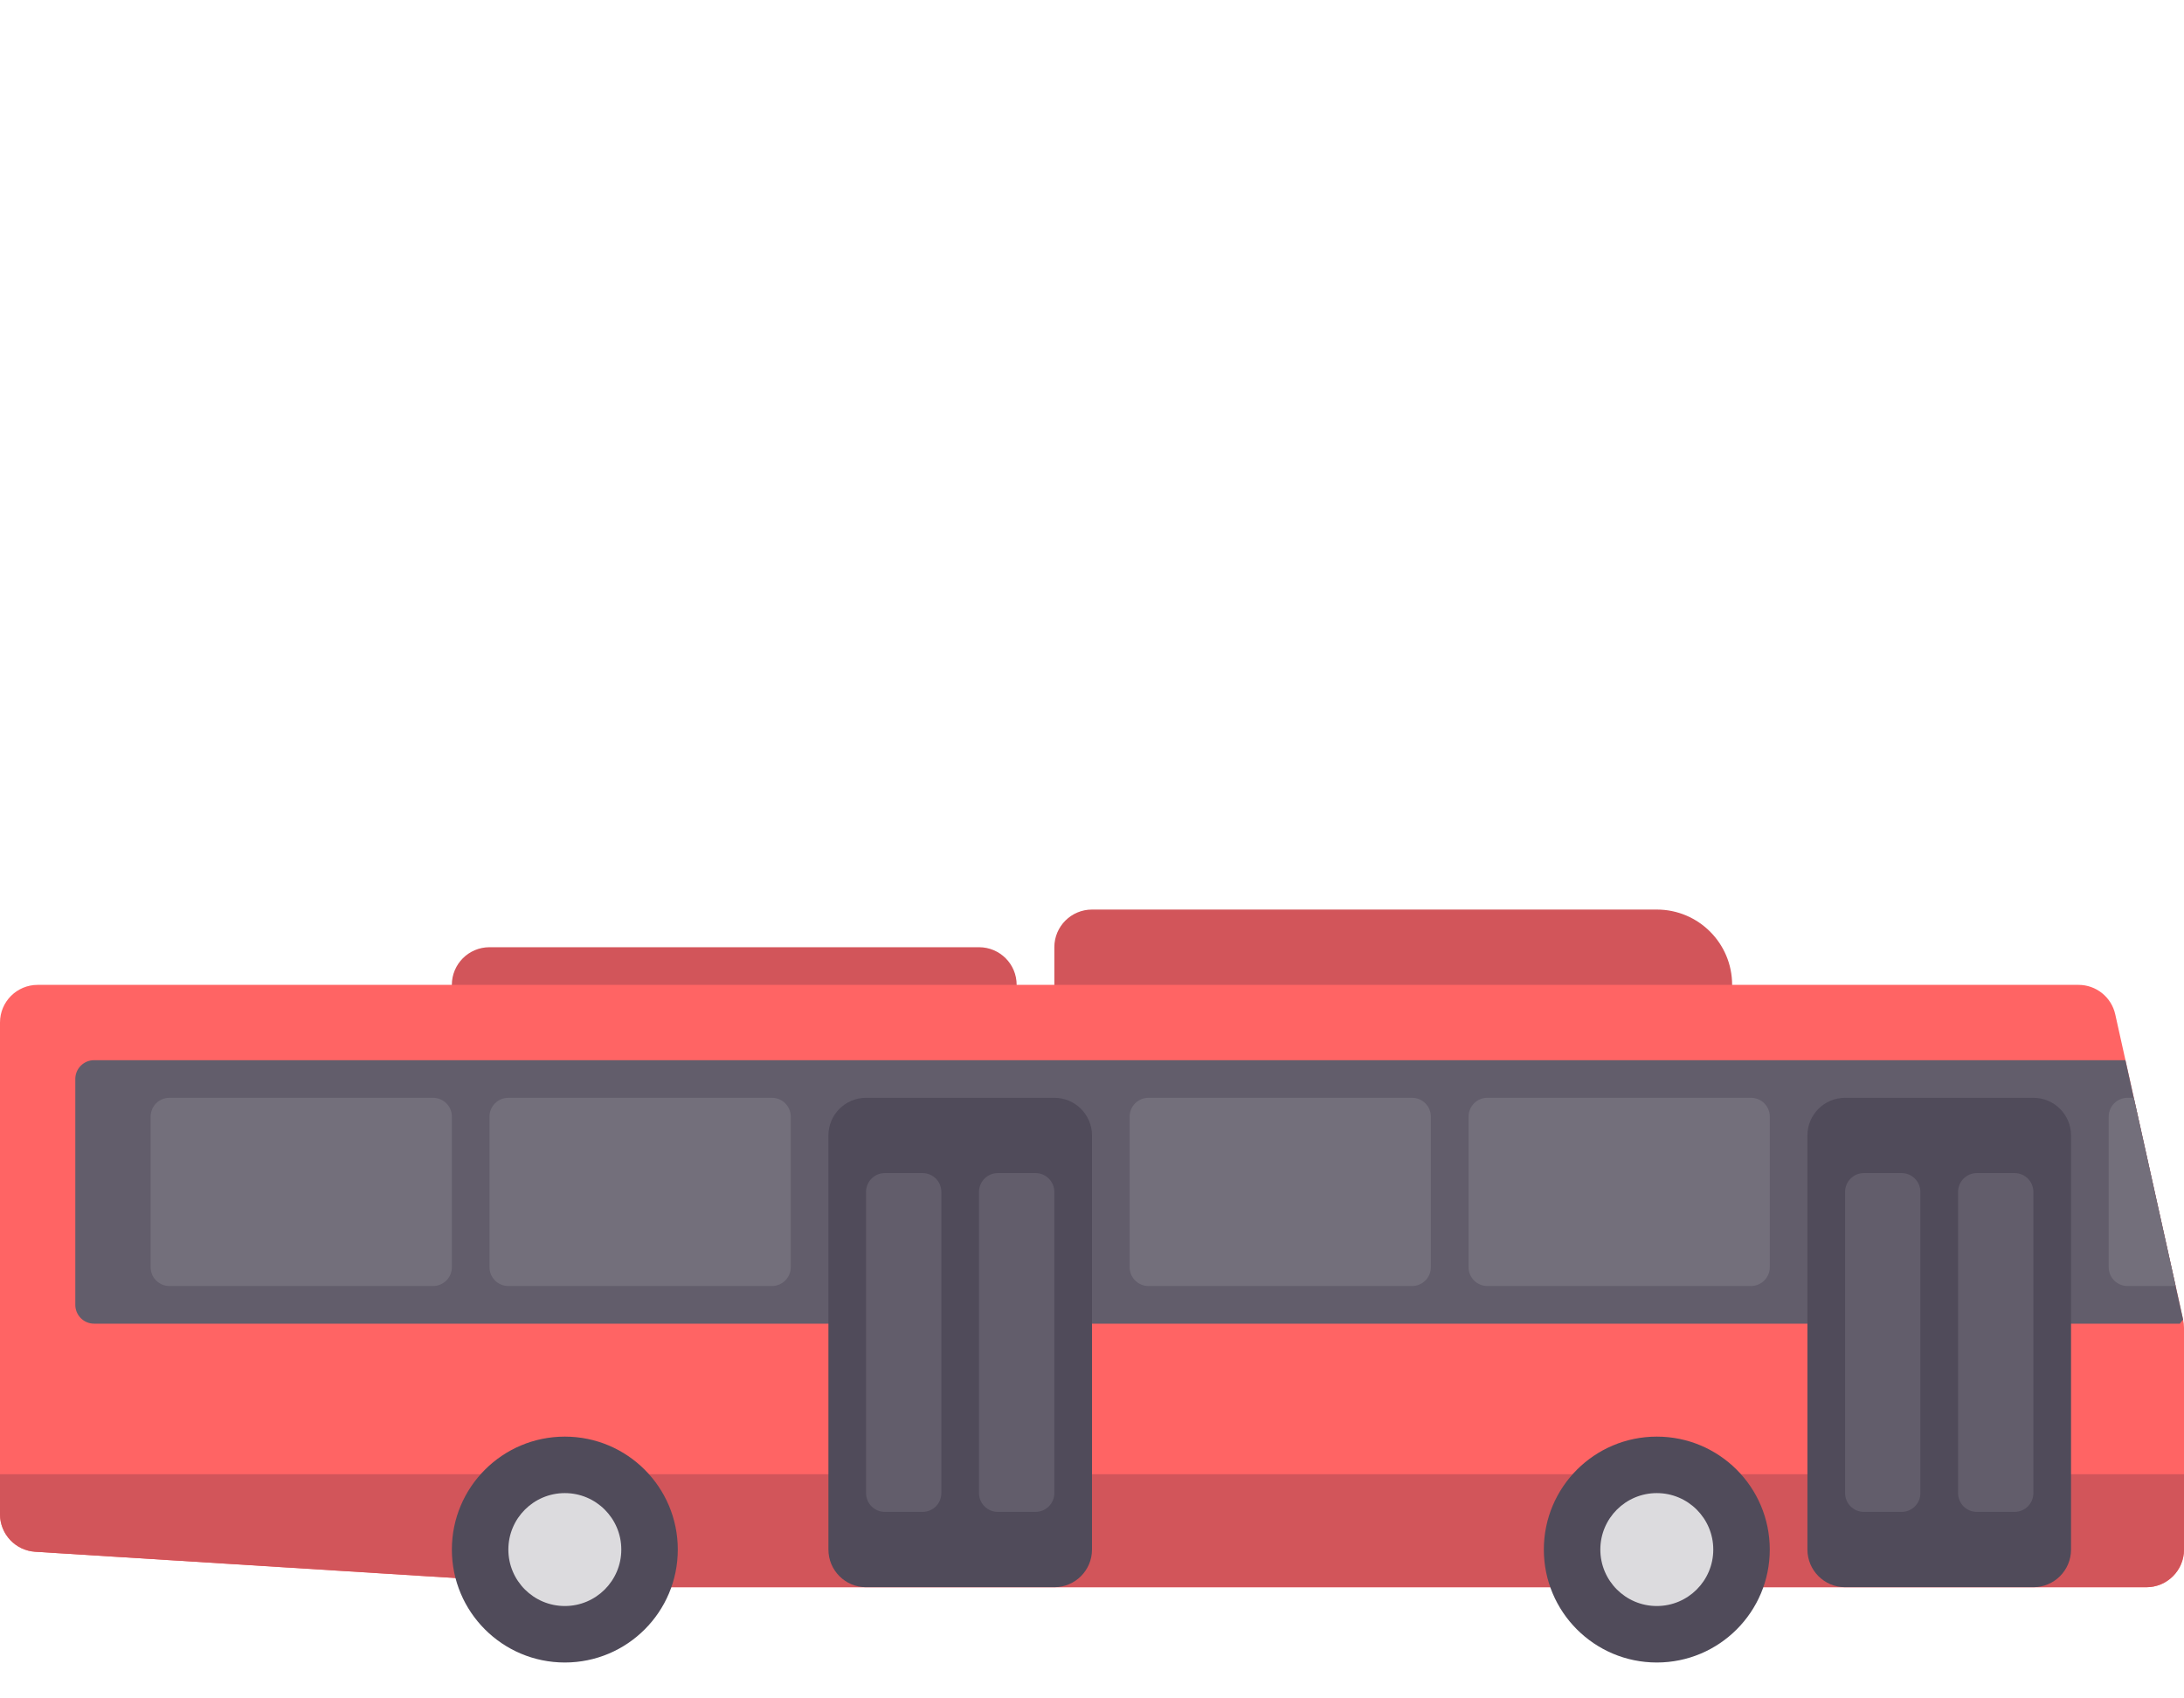 <?xml version="1.0" encoding="utf-8"?>
<!-- Generator: Adobe Illustrator 16.0.0, SVG Export Plug-In . SVG Version: 6.00 Build 0)  -->
<!DOCTYPE svg PUBLIC "-//W3C//DTD SVG 1.1//EN" "http://www.w3.org/Graphics/SVG/1.1/DTD/svg11.dtd">
<svg version="1.1" id="Layer_1" xmlns="http://www.w3.org/2000/svg" xmlns:xlink="http://www.w3.org/1999/xlink" x="0px" y="0px"
	 width="90px" height="70px" viewBox="0 0 90 70" enable-background="new 0 0 90 70" xml:space="preserve">
<g>
	<g>
		<path fill="#D2555A" d="M68.275,37.488H45c-0.856,0-1.552,0.695-1.552,1.552v3.104h27.931v-1.552
			C71.379,38.877,69.99,37.488,68.275,37.488z"/>
		<path fill="#D2555A" d="M40.344,39.04H20.172c-0.857,0-1.552,0.695-1.552,1.552v1.552h23.275v-1.552
			C41.896,39.735,41.202,39.04,40.344,39.04z"/>
	</g>
	<path fill="#FF6464" d="M1.552,40.592h84.101c0.727,0,1.356,0.505,1.514,1.215l2.797,12.582C89.987,54.499,90,54.611,90,54.726
		v9.141c0,0.856-0.695,1.552-1.552,1.552H24.827L1.455,63.957C0.637,63.906,0,63.228,0,62.408V42.143
		C0,41.286,0.695,40.592,1.552,40.592z"/>
	<path fill="#625D6B" d="M3.879,54.556h85.95c0.055-0.069,0.079-0.099,0.134-0.167l-2.377-10.693H3.879
		c-0.428,0-0.776,0.347-0.776,0.775v9.309C3.104,54.209,3.451,54.556,3.879,54.556z"/>
	<path fill="#D2555A" d="M1.455,63.957l23.372,1.461h63.621c0.856,0,1.552-0.695,1.552-1.553v-3.104H0v1.646
		C0,63.228,0.637,63.906,1.455,63.957z"/>
	<circle fill="#504B5A" cx="23.276" cy="63.866" r="4.655"/>
	<circle fill="#DCDBDE" cx="23.276" cy="63.866" r="2.327"/>
	<circle fill="#504B5A" cx="68.275" cy="63.866" r="4.655"/>
	<circle fill="#DCDBDE" cx="68.275" cy="63.866" r="2.327"/>
	<g>
		<path fill="#504B5A" d="M76.034,45.247h7.759c0.857,0,1.552,0.694,1.552,1.551v17.068c0,0.856-0.694,1.552-1.552,1.552h-7.759
			c-0.856,0-1.552-0.695-1.552-1.552V46.797C74.482,45.94,75.178,45.247,76.034,45.247z"/>
		<path fill="#504B5A" d="M35.689,45.247h7.759c0.857,0,1.552,0.694,1.552,1.551v17.068c0,0.856-0.694,1.552-1.552,1.552h-7.759
			c-0.856,0-1.551-0.695-1.551-1.552V46.797C34.138,45.94,34.833,45.247,35.689,45.247z"/>
	</g>
	<g>
		<path fill="#625D6B" d="M38.017,62.314h-1.552c-0.429,0-0.776-0.348-0.776-0.775V49.125c0-0.429,0.348-0.776,0.776-0.776h1.552
			c0.429,0,0.775,0.348,0.775,0.776v12.414C38.792,61.967,38.446,62.314,38.017,62.314z"/>
		<path fill="#625D6B" d="M42.672,62.314h-1.552c-0.429,0-0.776-0.348-0.776-0.775V49.125c0-0.429,0.348-0.776,0.776-0.776h1.552
			c0.429,0,0.775,0.348,0.775,0.776v12.414C43.448,61.967,43.1,62.314,42.672,62.314z"/>
		<path fill="#625D6B" d="M78.361,62.314h-1.551c-0.43,0-0.776-0.348-0.776-0.775V49.125c0-0.429,0.347-0.776,0.776-0.776h1.551
			c0.43,0,0.776,0.348,0.776,0.776v12.414C79.138,61.967,78.791,62.314,78.361,62.314z"/>
		<path fill="#625D6B" d="M83.018,62.314h-1.553c-0.428,0-0.775-0.348-0.775-0.775V49.125c0-0.429,0.348-0.776,0.775-0.776h1.553
			c0.428,0,0.775,0.348,0.775,0.776v12.414C83.793,61.967,83.445,62.314,83.018,62.314z"/>
	</g>
	<g>
		<path fill="#736F7B" d="M47.328,53.004h10.861c0.429,0,0.775-0.347,0.775-0.775v-6.207c0-0.429-0.347-0.775-0.775-0.775H47.328
			c-0.43,0-0.776,0.346-0.776,0.775v6.207C46.552,52.657,46.898,53.004,47.328,53.004z"/>
		<path fill="#736F7B" d="M20.948,53.004H31.81c0.429,0,0.776-0.347,0.776-0.775v-6.207c0-0.429-0.347-0.775-0.776-0.775H20.948
			c-0.429,0-0.776,0.346-0.776,0.775v6.207C20.172,52.657,20.52,53.004,20.948,53.004z"/>
		<path fill="#736F7B" d="M6.983,53.004h10.862c0.429,0,0.776-0.347,0.776-0.775v-6.207c0-0.429-0.347-0.775-0.776-0.775H6.983
			c-0.429,0-0.776,0.346-0.776,0.775v6.207C6.207,52.657,6.554,53.004,6.983,53.004z"/>
		<path fill="#736F7B" d="M61.293,53.004h10.862c0.429,0,0.776-0.347,0.776-0.775v-6.207c0-0.429-0.348-0.775-0.776-0.775H61.293
			c-0.428,0-0.775,0.346-0.775,0.775v6.207C60.518,52.657,60.865,53.004,61.293,53.004z"/>
		<path fill="#736F7B" d="M87.932,45.247h-0.26c-0.428,0-0.775,0.346-0.775,0.775v6.207c0,0.429,0.348,0.775,0.775,0.775h1.983
			L87.932,45.247z"/>
	</g>
</g>
</svg>
